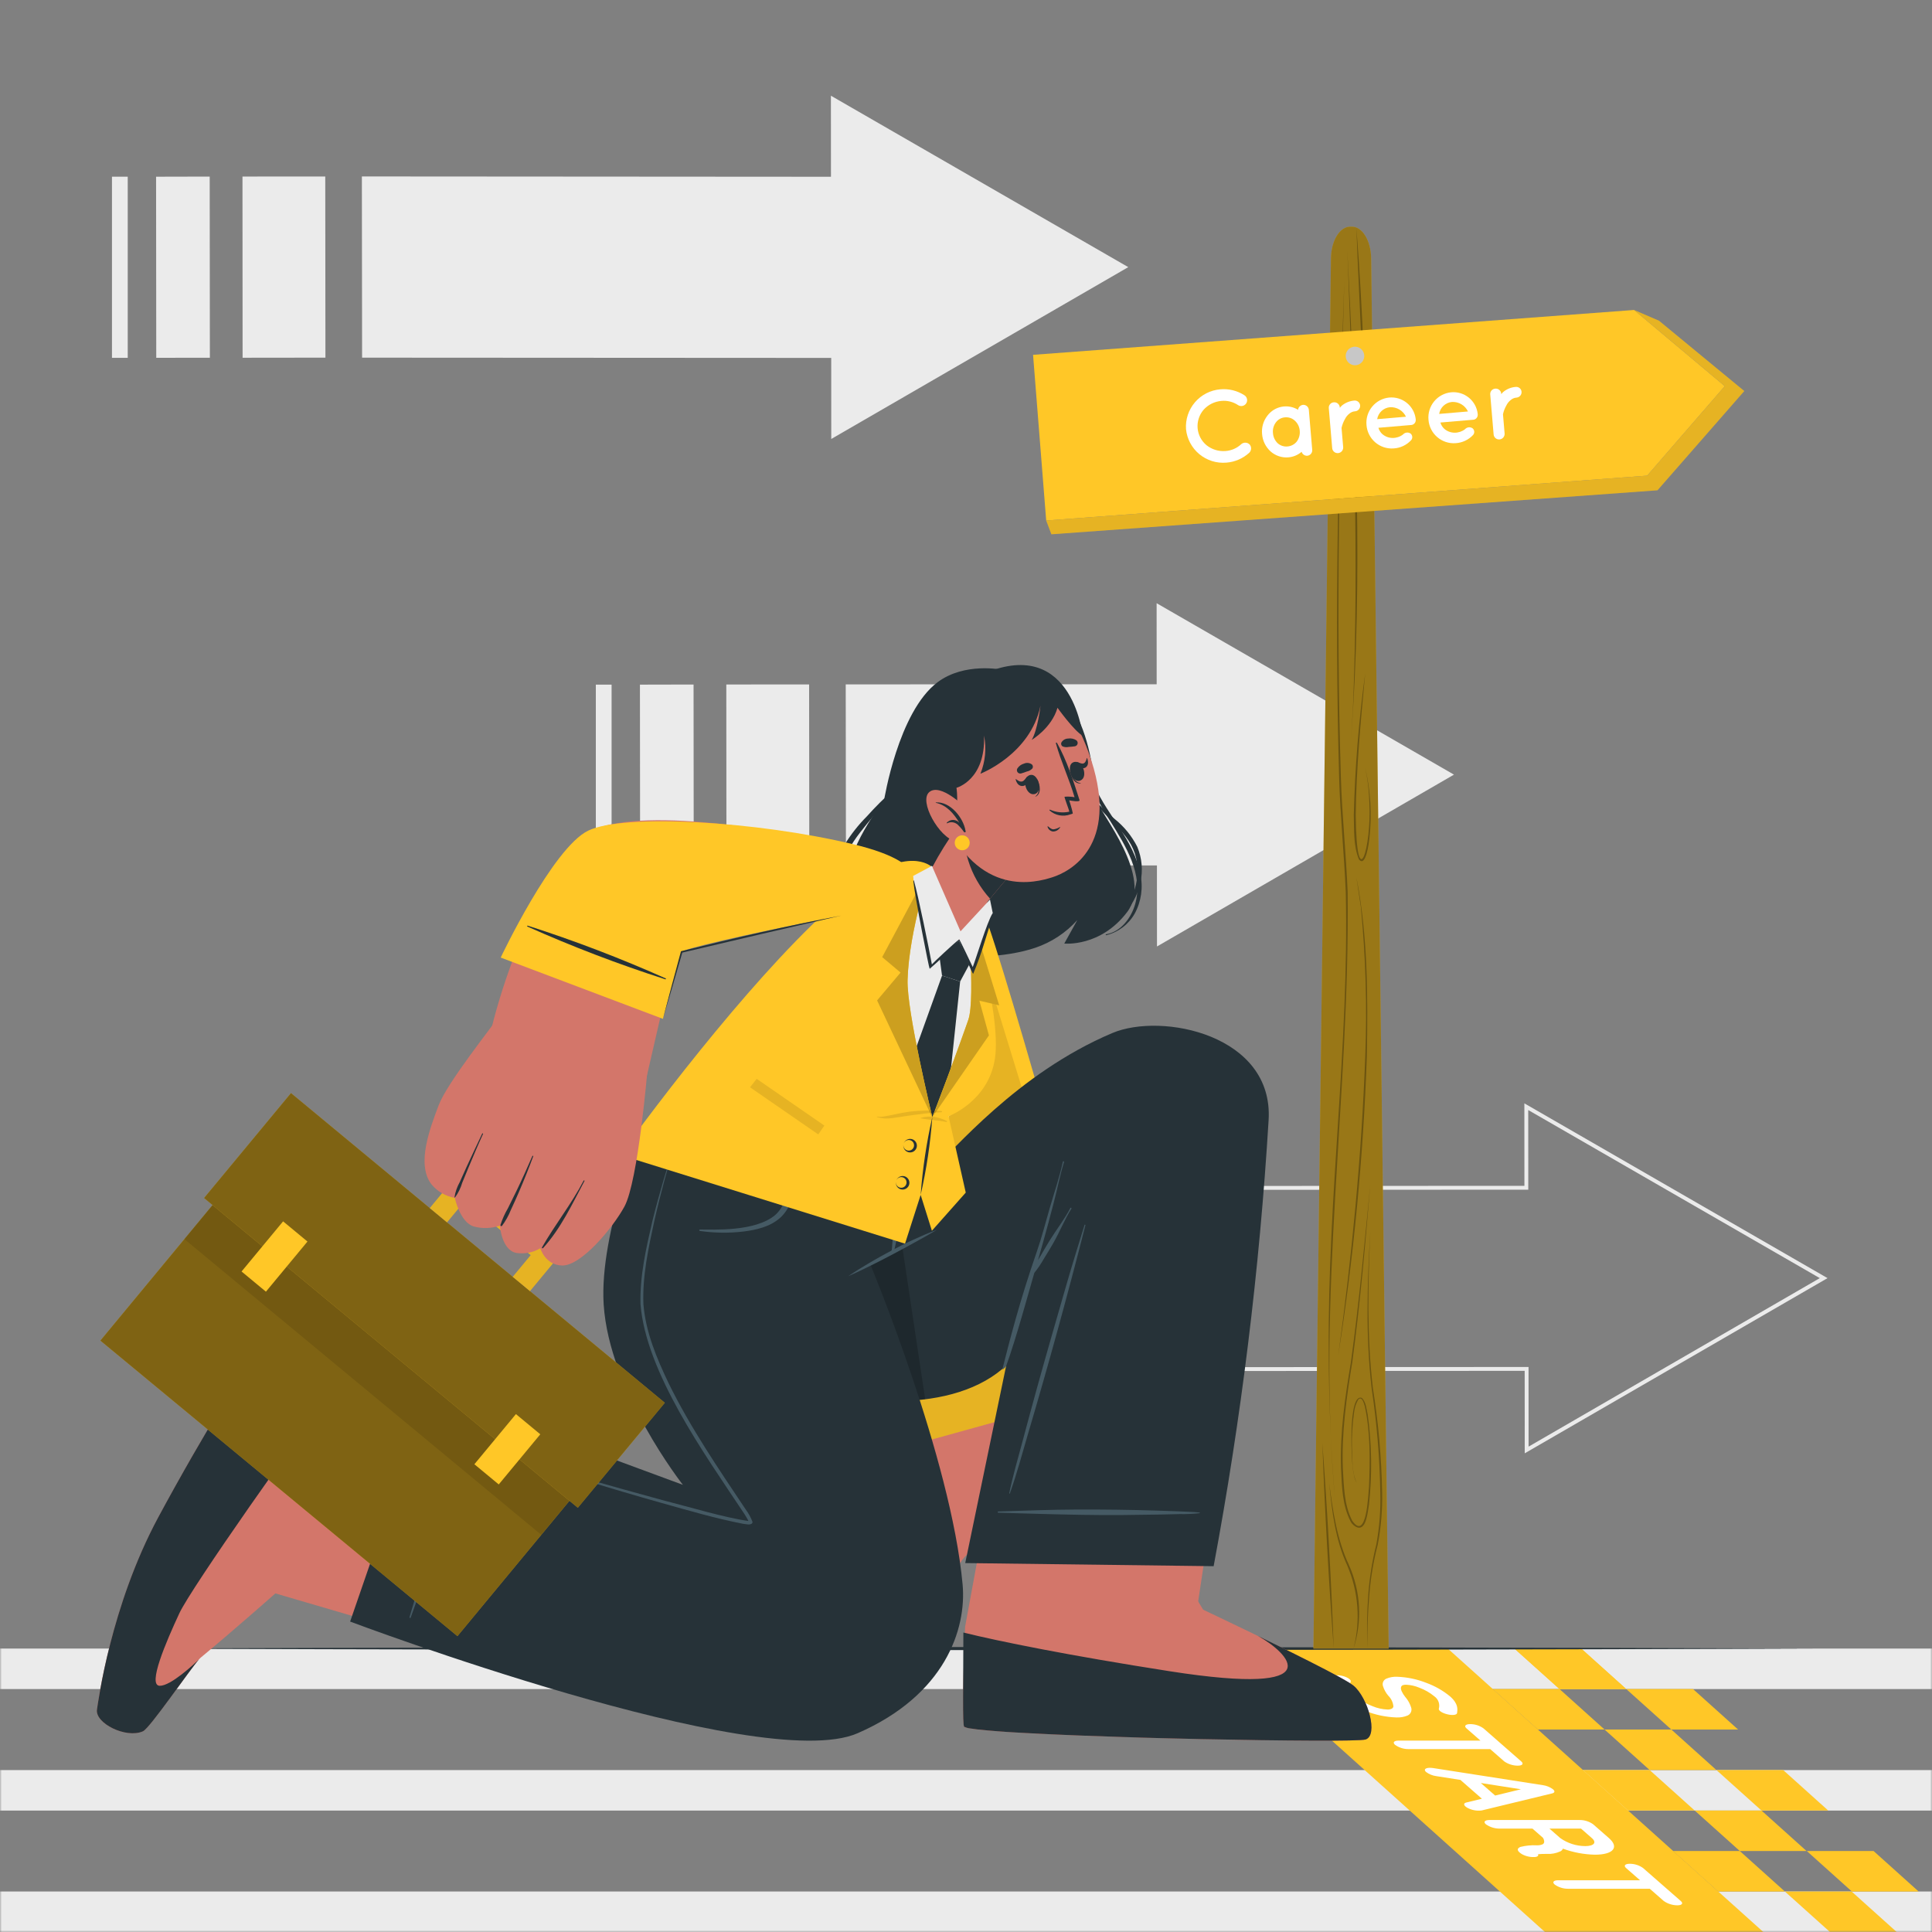 <svg width="500" height="500" viewBox="0 0 500 500" fill="none" xmlns="http://www.w3.org/2000/svg">
<rect x="0" y="0" width="500" height="500" fill="#808080" stroke="none"/>
<g clip-path="url(#clip0_11_2)">
<mask id="mask0_11_2" style="mask-type:luminance" maskUnits="userSpaceOnUse" x="0" y="0" width="500" height="500">
<path d="M500 0H0V500H500V0Z" fill="white"/>
</mask>
<g mask="url(#mask0_11_2)">
<path d="M84.177 45.676L84.221 92.557L62.783 92.583L62.752 45.689L84.177 45.676Z" fill="#EBEBEB"/>
<path d="M33.058 45.727H28.977V92.608H33.058V45.727Z" fill="#EBEBEB"/>
<path d="M215.13 113.607L215.118 92.628L93.709 92.559L93.652 45.665L215.052 45.747L215.039 24.768L291.995 69.134L215.13 113.607Z" fill="#EBEBEB"/>
<path d="M54.27 45.7L54.314 92.581L40.438 92.6L40.394 45.732L54.27 45.7Z" fill="#EBEBEB"/>
<path d="M283.172 354.843L283.141 306.943L305.566 306.931L305.61 354.811L283.172 354.843ZM284.141 307.943L284.172 353.837L304.61 353.813L304.566 307.931L284.141 307.943Z" fill="#EBEBEB"/>
<path d="M249.389 354.871L249.344 306.989L254.426 306.982L254.47 354.864L249.389 354.871ZM250.345 307.987L250.388 353.869H253.47L253.426 307.987H250.345Z" fill="#EBEBEB"/>
<path d="M394.6 376.117L394.586 354.772L314.103 354.817L314.044 306.923L394.518 306.89L394.504 285.546L395.255 285.978L472.961 330.778L394.6 376.117ZM395.586 353.772L395.598 374.385L470.961 330.777L395.506 287.277L395.518 307.891L315.046 307.924L315.101 353.818L395.586 353.772Z" fill="#EBEBEB"/>
<path d="M260.828 354.856L260.784 306.988L275.66 306.957L275.704 354.838L260.828 354.856ZM261.784 307.986L261.828 353.854L274.704 353.84L274.66 307.959L261.784 307.986Z" fill="#EBEBEB"/>
<path d="M209.4 177.131L209.444 224.012L188 224.038L187.969 177.144L209.4 177.131Z" fill="#EBEBEB"/>
<path d="M158.28 177.182H154.199V224.063H158.28V177.182Z" fill="#EBEBEB"/>
<path d="M299.428 244.947L299.415 223.968L218.93 224.014L218.873 177.12L299.345 177.087L299.332 156.108L376.288 200.474L299.428 244.947Z" fill="#EBEBEB"/>
<path d="M179.492 177.154L179.536 224.035L165.66 224.052L165.616 177.184L179.492 177.154Z" fill="#EBEBEB"/>
<path d="M500 426.647H0V437.127H500V426.647Z" fill="#EBEBEB"/>
<path d="M500 489.52H0V500H500V489.52Z" fill="#EBEBEB"/>
<path d="M500 458.095H0V468.575H500V458.095Z" fill="#EBEBEB"/>
<path d="M456.348 500H399.831L318.165 426.647H374.682L456.348 500Z" fill="#FFC727"/>
<path d="M347.61 433.771C348.895 434.132 349.77 434.793 349.559 435.233C349.139 436.115 349.214 437.633 350.879 439.061C352.174 440.129 353.637 440.974 355.209 441.561C356.427 442.075 357.727 442.367 359.048 442.423C359.412 442.445 359.776 442.383 360.112 442.242C360.24 442.193 360.353 442.112 360.44 442.007C360.528 441.902 360.587 441.776 360.612 441.642C360.517 440.607 360.068 439.637 359.34 438.896L359.294 438.855C358.648 438.102 358.168 437.222 357.885 436.271C357.787 435.896 357.831 435.498 358.009 435.154C358.188 434.81 358.487 434.544 358.85 434.408C359.714 434.058 360.645 433.901 361.576 433.947C364.19 434.037 366.768 434.579 369.198 435.547C371.399 436.355 373.448 437.527 375.26 439.014C377.46 440.937 377.22 442.359 377.079 443.382C376.971 443.842 375.862 443.982 374.584 443.662C373.29 443.362 372.278 442.721 372.364 442.239C372.53 441.649 372.508 441.022 372.303 440.444C372.097 439.866 371.717 439.367 371.216 439.014C370.046 438.052 368.722 437.293 367.301 436.769C366.232 436.318 365.092 436.06 363.933 436.008C363.61 435.983 363.286 436.031 362.984 436.147C362.878 436.2 362.786 436.276 362.714 436.37C362.643 436.464 362.594 436.573 362.571 436.689C362.453 437.21 362.848 438.112 363.688 439.189L363.733 439.229C364.42 440.037 364.931 440.979 365.233 441.995C365.339 442.393 365.296 442.816 365.112 443.185C364.928 443.553 364.615 443.841 364.233 443.995C363.337 444.355 362.375 444.519 361.411 444.475C358.626 444.382 355.879 443.799 353.296 442.753C350.936 441.892 348.738 440.639 346.796 439.046C344.363 436.882 344.422 435.058 344.896 433.916C345.109 433.49 346.348 433.43 347.61 433.771Z" fill="white"/>
<path d="M389.3 455.851L385.659 452.664H364.481C363.248 452.665 362.046 452.28 361.042 451.564C360.354 450.964 360.733 450.464 361.963 450.464H383.139L379.521 447.298C378.812 446.678 379.294 446.198 380.483 446.198C381.717 446.197 382.92 446.582 383.924 447.298L393.701 455.855C394.387 456.455 394.009 456.955 392.78 456.955C391.536 456.942 390.324 456.557 389.3 455.851Z" fill="white"/>
<path d="M383.519 465.508L377.955 460.639L371.677 459.656C370.744 459.529 369.857 459.171 369.098 458.614C368.968 458.51 368.861 458.38 368.783 458.233C368.555 457.653 369.505 457.372 370.883 457.572L399.3 462C400.243 462.126 401.139 462.491 401.9 463.062C402.466 463.523 402.392 463.943 401.725 464.124L383.425 468.552C382.182 468.7 380.924 468.47 379.814 467.891C379.616 467.786 379.43 467.658 379.261 467.511C378.761 467.069 378.791 466.648 379.481 466.488L383.519 465.508ZM386.943 464.686L393.615 463.063L383.233 461.44L386.943 464.686Z" fill="white"/>
<path d="M397.484 480.573C396.248 480.709 395 480.465 393.906 479.873C393.687 479.744 393.478 479.597 393.284 479.433L393.261 479.412C393.032 479.212 392.767 478.912 392.803 478.631C392.823 478.37 393.087 478.15 393.459 477.989C394.856 477.633 396.298 477.492 397.737 477.568C398.226 477.59 398.713 477.508 399.168 477.328C399.292 477.279 399.401 477.197 399.482 477.092C399.564 476.986 399.616 476.86 399.632 476.728C399.65 476.327 399.533 475.932 399.301 475.605L396.601 473.24H388.001C386.76 473.227 385.551 472.836 384.538 472.119C383.827 471.498 384.269 471.019 385.459 471.019H408.859C410.093 471.018 411.296 471.403 412.301 472.119L412.324 472.139L416.399 475.706C419.124 478.09 417.492 479.993 412.772 479.993C409.942 479.934 407.141 479.406 404.483 478.431C404.355 478.739 404.117 478.988 403.816 479.131C402.713 479.639 401.501 479.866 400.289 479.792C399.539 479.769 398.788 479.796 398.042 479.872C398.2 480.193 398.02 480.453 397.484 480.573ZM410.22 477.773C412.52 477.773 413.292 476.851 411.986 475.709L409.17 473.243H401L403.816 475.709C405.691 477.033 407.925 477.751 410.22 477.769V477.773Z" fill="white"/>
<path d="M430.6 491.993L426.96 488.808H405.782C404.549 488.809 403.346 488.424 402.343 487.708C401.655 487.108 402.034 486.608 403.263 486.608H424.44L420.823 483.443C420.113 482.821 420.594 482.343 421.784 482.343C423.018 482.342 424.221 482.726 425.225 483.443L435 491.993C435.687 492.593 435.307 493.093 434.079 493.093C432.836 493.081 431.624 492.698 430.6 491.993Z" fill="white"/>
<path d="M420.87 437.127H403.6L391.93 426.65H409.21L420.87 437.127Z" fill="#FFC727"/>
<path d="M420.87 437.127H403.6L391.93 426.65H409.21L420.87 437.127Z" fill="#FFC727"/>
<path d="M444.2 458.082H426.93L415.256 447.6H432.536L444.2 458.082Z" fill="#FFC727"/>
<path d="M467.526 479.037H450.256L438.586 468.56H455.866L467.526 479.037Z" fill="#FFC727"/>
<path d="M490.854 499.991H473.584L461.914 489.514H479.194L490.854 499.991Z" fill="#FFC727"/>
<path d="M449.81 447.6H432.54L420.87 437.123H438.15L449.81 447.6Z" fill="#FFC727"/>
<path d="M473.135 468.559H455.865L444.2 458.082H461.48L473.135 468.559Z" fill="#FFC727"/>
<path d="M415.256 447.6H397.986L386.316 437.123H403.6L415.256 447.6Z" fill="#FFC727"/>
<path d="M438.586 468.559H421.316L409.646 458.082H426.926L438.586 468.559Z" fill="#FFC727"/>
<path d="M496.532 489.514H479.262L467.592 479.037H484.872L496.532 489.514Z" fill="#FFC727"/>
<path d="M461.914 489.514H444.644L432.974 479.037H450.254L461.914 489.514Z" fill="#FFC727"/>
<path d="M30.823 426.647C171.242 426.13 328.759 426.126 469.177 426.647C328.758 427.169 171.241 427.165 30.823 426.647Z" fill="#263238"/>
<path d="M359.39 426.647H339.914L344.449 66.847C344.505 62.298 346.717 58.66 349.429 58.66H349.874C352.587 58.66 354.799 62.298 354.855 66.847L359.39 426.647Z" fill="#FFC727"/>
<path opacity="0.4" d="M359.39 426.647H339.914L344.449 66.847C344.505 62.298 346.717 58.66 349.429 58.66H349.874C352.587 58.66 354.799 62.298 354.855 66.847L359.39 426.647Z" fill="black"/>
<g style="mix-blend-mode:multiply" opacity="0.3">
<path d="M347.913 72.5C346.753 115.365 345.676 158.324 347.022 201.2C347.295 210.815 348.398 221.3 348.77 230.854C349.392 283.643 340.549 336.343 345.609 389.137C344.431 375.986 343.886 362.779 343.882 349.573C343.546 309.949 349.182 270.482 348.282 230.873C347.882 221.342 346.824 210.813 346.567 201.218C345.335 158.33 346.406 115.364 347.912 72.502L347.913 72.5Z" fill="black"/>
<path d="M348.691 64.888C350.826 106.869 352.791 149.282 349.652 191.244L350.135 183.357C351.757 143.981 350.203 104.257 348.691 64.888Z" fill="black"/>
<path d="M346.338 350.745C349.857 325.106 352.372 299.315 353.321 273.451C353.832 260.52 353.45 247.569 352.179 234.691L351.03 227.012C354.03 242.289 354.002 257.958 353.741 273.463C352.823 299.349 350.352 325.156 346.341 350.745H346.338Z" fill="black"/>
<path d="M353.312 174.259C352.173 186.443 351.004 198.659 350.861 210.897C351.097 232.211 354.971 219.368 354.398 207.776C354.317 204.716 353.954 201.669 353.312 198.676C354.718 204.666 355.086 210.853 354.399 216.967C354.289 217.994 353.463 224.767 351.66 222.353C350.206 218.732 350.48 214.705 350.36 210.895C350.664 198.638 351.649 186.407 353.311 174.259H353.312Z" fill="black"/>
<path d="M354.646 306.326C353.365 321.726 352.035 337.126 349.982 352.444C348.482 361.58 347.175 370.778 347.533 380.059C347.8 384.576 347.833 389.433 349.933 393.518C353.712 399.051 354.087 386.798 354.302 384.708C354.577 377.808 354.676 370.762 353.221 363.987C352.99 363.219 352.466 361.111 351.485 362.252C350.923 363.243 350.57 364.339 350.448 365.472C349.997 368.524 349.805 371.609 349.875 374.694C350.062 377.705 349.792 381.025 351.142 383.788C350.738 383.126 350.478 382.387 350.378 381.619C349.695 379.442 348.736 360.339 352.454 361.778C353.566 362.946 353.642 364.694 353.975 366.195C355.026 373.875 355.133 381.655 354.296 389.361C353.987 390.903 353.705 395.888 351.396 395.329C350.596 395.067 349.931 394.504 349.541 393.758C347.357 389.569 347.289 384.677 347.056 380.073C346.741 370.763 348.102 361.535 349.638 352.395C351.726 337.089 353.152 321.7 354.649 306.326H354.646Z" fill="black"/>
<path d="M345.167 426.647C343.888 409.488 342.839 390.587 342.22 373.391C343.503 390.554 344.546 409.449 345.167 426.647Z" fill="black"/>
<path d="M350.293 426.647C352.139 419.527 351.58 411.996 348.701 405.227C345.595 398.527 344.686 391.063 343.991 383.788C344.932 391.001 346.004 398.406 349.112 405.037C352.159 411.848 352.579 419.545 350.293 426.647Z" fill="black"/>
<path d="M354.646 318.572C354.006 332.098 353.721 345.726 355.295 359.193C356.728 368.135 357.53 377.167 357.695 386.222C357.794 390.762 357.414 395.3 356.559 399.76C355.425 404.133 354.687 408.599 354.353 413.104C353.967 417.607 353.814 422.128 353.894 426.647C353.699 422.125 353.762 417.596 354.085 413.082C354.386 408.561 355.092 404.077 356.195 399.682C357.009 395.246 357.352 390.737 357.219 386.229C357.064 377.193 356.312 368.176 354.969 359.239C353.413 345.745 353.827 332.103 354.648 318.576L354.646 318.572Z" fill="black"/>
<path d="M351.03 58.9C351.884 69.791 352.473 80.7 352.948 91.614C353.3 102.526 353.815 113.47 353.111 124.377C353.525 105.421 351.702 78.11 351.03 58.9Z" fill="black"/>
</g>
<path d="M446.374 99.936L426.288 123.1L270.755 134.71L267.355 91.829L422.891 80.221L446.374 99.936Z" fill="#FFC727"/>
<path d="M422.891 80.221L429.344 83L451.422 101.2L428.954 126.891L272.1 138.276L270.753 134.71L426.288 123.1L446.374 99.934L422.891 80.221Z" fill="#FFC727"/>
<path opacity="0.1" d="M422.891 80.221L429.344 83L451.422 101.2L428.954 126.891L272.1 138.276L270.753 134.71L426.288 123.1L446.374 99.934L422.891 80.221Z" fill="black"/>
<path d="M353.057 91.871C353.107 92.343 353.017 92.82 352.796 93.24C352.576 93.661 352.235 94.007 351.818 94.234C351.401 94.461 350.926 94.559 350.453 94.516C349.98 94.473 349.53 94.291 349.161 93.992C348.792 93.693 348.519 93.291 348.379 92.838C348.238 92.384 348.235 91.899 348.37 91.444C348.505 90.989 348.772 90.583 349.137 90.28C349.502 89.976 349.95 89.788 350.422 89.739C351.054 89.673 351.686 89.861 352.18 90.26C352.674 90.66 352.989 91.239 353.057 91.871Z" fill="#C7C7C7"/>
<path d="M306.938 111.056C306.773 108.521 307.609 106.022 309.266 104.096C310.923 102.17 313.269 100.971 315.801 100.756C318.001 100.555 320.204 101.097 322.06 102.295C322.399 102.512 322.637 102.856 322.722 103.249C322.808 103.642 322.734 104.053 322.516 104.392C322.409 104.559 322.269 104.704 322.105 104.818C321.942 104.931 321.757 105.012 321.563 105.054C321.17 105.14 320.759 105.065 320.42 104.848C319.137 103.985 317.593 103.6 316.055 103.759C314.292 103.919 312.656 104.741 311.475 106.059C310.355 107.375 309.803 109.082 309.94 110.805C310.012 111.659 310.253 112.49 310.65 113.249C311.047 114.008 311.592 114.68 312.252 115.226C313.637 116.327 315.388 116.863 317.152 116.726C318.693 116.62 320.15 115.98 321.27 114.916C321.577 114.67 321.964 114.545 322.358 114.566C322.751 114.586 323.123 114.75 323.403 115.027C323.661 115.327 323.796 115.713 323.781 116.108C323.765 116.504 323.599 116.878 323.318 117.156C321.69 118.65 319.609 119.555 317.407 119.728C314.872 119.951 312.351 119.165 310.391 117.542C308.432 115.919 307.191 113.588 306.938 111.056Z" fill="white"/>
<path d="M339.165 111.268L339.602 116.431C339.631 116.801 339.513 117.168 339.274 117.451C339.035 117.735 338.694 117.913 338.324 117.947C338.001 117.967 337.681 117.877 337.415 117.692C337.149 117.508 336.953 117.239 336.858 116.93C335.901 117.752 334.709 118.252 333.452 118.36C332.614 118.434 331.769 118.336 330.971 118.07C330.172 117.804 329.437 117.378 328.81 116.816C327.537 115.654 326.756 114.05 326.626 112.331C326.455 110.615 326.957 108.899 328.026 107.545C328.925 106.359 330.232 105.55 331.694 105.274C333.155 104.997 334.668 105.274 335.937 106.05C335.972 105.724 336.118 105.421 336.349 105.189C336.581 104.957 336.884 104.812 337.21 104.776C337.583 104.748 337.953 104.869 338.237 105.113C338.521 105.356 338.697 105.703 338.727 106.076L339.165 111.268ZM336.372 111.505C336.309 110.5 335.858 109.558 335.114 108.879C334.777 108.562 334.375 108.32 333.937 108.17C333.499 108.02 333.034 107.964 332.573 108.008C332.11 108.038 331.659 108.168 331.252 108.39C330.845 108.612 330.491 108.921 330.215 109.294C329.605 110.092 329.328 111.096 329.444 112.094C329.508 113.094 329.947 114.034 330.675 114.723C331.018 115.027 331.421 115.257 331.858 115.398C332.294 115.539 332.755 115.589 333.212 115.543C333.668 115.506 334.113 115.377 334.519 115.165C334.924 114.953 335.284 114.661 335.575 114.308C336.186 113.506 336.471 112.503 336.372 111.5V111.505Z" fill="white"/>
<path d="M352 104.927C352.029 105.297 351.91 105.663 351.671 105.947C351.432 106.23 351.09 106.408 350.721 106.442C350.151 106.473 349.609 106.697 349.183 107.076C348.719 107.445 348.344 107.912 348.083 108.444C347.67 109.161 347.369 109.936 347.19 110.744L347.615 115.744C347.637 116.121 347.51 116.492 347.261 116.777C347.013 117.061 346.662 117.236 346.285 117.264C345.915 117.293 345.548 117.175 345.265 116.936C344.981 116.696 344.803 116.355 344.77 115.985L343.89 105.607C343.862 105.24 343.982 104.877 344.222 104.598C344.462 104.319 344.803 104.147 345.17 104.119C345.543 104.077 345.917 104.185 346.21 104.419C346.503 104.653 346.692 104.993 346.734 105.366L346.751 105.551C346.899 105.341 347.07 105.149 347.26 104.977C348.177 104.22 349.305 103.763 350.491 103.668C350.673 103.649 350.857 103.667 351.032 103.721C351.207 103.774 351.37 103.862 351.511 103.98C351.651 104.097 351.767 104.241 351.851 104.404C351.935 104.567 351.986 104.744 352 104.927Z" fill="white"/>
<path d="M353.649 110.014C353.486 108.291 354.013 106.574 355.113 105.238C356.213 103.902 357.797 103.055 359.519 102.884C361.165 102.731 362.805 103.228 364.088 104.27C365.372 105.311 366.196 106.814 366.385 108.456L366.396 108.589C366.407 108.668 366.405 108.749 366.39 108.828C366.364 109.149 366.217 109.447 365.98 109.664C365.742 109.881 365.432 110.001 365.11 109.998L356.733 110.708C356.913 111.351 357.275 111.928 357.776 112.37C358.511 112.993 359.442 113.337 360.406 113.342C361.375 113.353 362.32 113.04 363.09 112.451C363.332 112.177 363.665 112.001 364.027 111.956C364.39 111.91 364.756 111.999 365.058 112.204C365.181 112.306 365.282 112.432 365.356 112.574C365.43 112.715 365.475 112.87 365.489 113.03C365.502 113.189 365.484 113.349 365.435 113.502C365.386 113.654 365.307 113.795 365.203 113.916C364.018 115.198 362.379 115.966 360.636 116.055C358.91 116.172 357.208 115.603 355.9 114.472C354.592 113.34 353.783 111.738 353.649 110.014ZM356.412 108.48L363.866 107.848C363.499 107.074 362.91 106.426 362.173 105.988C361.437 105.549 360.587 105.34 359.731 105.386C358.912 105.459 358.142 105.803 357.54 106.363C356.939 106.924 356.542 107.669 356.412 108.48Z" fill="white"/>
<path d="M369.692 108.654C369.528 106.931 370.054 105.213 371.154 103.877C372.254 102.541 373.839 101.695 375.561 101.524C377.207 101.371 378.847 101.869 380.13 102.91C381.413 103.952 382.238 105.454 382.427 107.096L382.438 107.229C382.449 107.308 382.447 107.389 382.432 107.468C382.406 107.789 382.259 108.087 382.022 108.304C381.784 108.521 381.474 108.64 381.152 108.637L372.775 109.348C372.955 109.991 373.318 110.568 373.818 111.01C374.553 111.633 375.484 111.977 376.448 111.982C377.417 111.993 378.361 111.679 379.131 111.091C379.373 110.817 379.706 110.641 380.069 110.595C380.431 110.55 380.798 110.638 381.1 110.844C381.223 110.946 381.324 111.072 381.398 111.214C381.472 111.355 381.517 111.51 381.53 111.67C381.544 111.829 381.526 111.989 381.477 112.141C381.428 112.293 381.35 112.434 381.246 112.556C380.061 113.838 378.421 114.605 376.678 114.695C374.952 114.812 373.25 114.243 371.942 113.112C370.634 111.981 369.825 110.378 369.692 108.654ZM372.455 107.12L379.908 106.488C379.541 105.714 378.951 105.066 378.215 104.628C377.478 104.189 376.628 103.98 375.772 104.026C374.953 104.098 374.182 104.442 373.582 105.003C372.981 105.563 372.584 106.308 372.455 107.12Z" fill="white"/>
<path d="M393.776 101.385C393.805 101.755 393.688 102.121 393.449 102.404C393.21 102.688 392.869 102.866 392.5 102.9C391.93 102.931 391.388 103.155 390.962 103.534C390.498 103.902 390.122 104.369 389.862 104.901C389.448 105.619 389.147 106.396 388.969 107.206L389.393 112.206C389.415 112.583 389.288 112.954 389.039 113.239C388.791 113.523 388.44 113.698 388.063 113.726C387.693 113.755 387.327 113.636 387.044 113.397C386.76 113.158 386.583 112.816 386.549 112.447L385.669 102.069C385.641 101.702 385.761 101.339 386 101.06C386.24 100.781 386.581 100.609 386.948 100.581C387.321 100.539 387.695 100.647 387.988 100.881C388.282 101.115 388.47 101.455 388.513 101.828L388.529 102.012C388.677 101.803 388.848 101.611 389.038 101.439C389.955 100.681 391.083 100.224 392.269 100.13C392.451 100.111 392.634 100.129 392.809 100.183C392.984 100.236 393.146 100.324 393.286 100.441C393.427 100.558 393.542 100.701 393.626 100.863C393.711 101.026 393.761 101.203 393.776 101.385Z" fill="white"/>
<path d="M242.629 176.57C232.455 184.208 228.807 207.061 228.807 207.061C228.807 207.061 218.175 220.599 219.452 228.911C219.768 231.271 220.653 233.519 222.028 235.462C223.404 237.406 225.231 238.987 227.352 240.069L227.122 235.526C227.122 235.526 229.196 241.612 238.469 245.25C247.742 248.888 260.845 247.703 267.913 245.287C272.103 243.876 275.856 241.404 278.806 238.111L275.432 244.194C275.432 244.194 284.788 245.17 291.704 236.041C298.62 226.912 284.728 210.441 283.811 207.192C282.894 203.943 283.349 172.758 259.299 173.324C259.294 173.324 249.634 171.312 242.629 176.57Z" fill="#263238"/>
<path d="M224.026 239.015C221.839 236.841 219.717 234.38 218.726 231.636C217.633 228.745 217.545 225.57 218.475 222.623C219.634 219.096 221.987 216.175 224.275 213.323C226.641 210.375 229.231 207.592 231.542 204.604C231.669 204.44 231.421 204.254 231.274 204.378C228.838 206.535 226.53 208.832 224.361 211.257C222.179 213.442 220.259 215.874 218.64 218.504C217.138 220.928 216.364 223.733 216.407 226.584C216.554 228.917 217.265 231.179 218.479 233.176C219.907 235.576 221.918 237.266 223.873 239.196C224 239.315 224.147 239.136 224.026 239.015Z" fill="#263238"/>
<path d="M295.109 226.123C293.443 217.502 286.774 211.247 283.278 203.442C281.385 199.217 280.101 194.651 277.4 190.836C277.327 190.736 277.15 190.856 277.218 190.963C279.396 194.363 280.393 198.226 281.788 201.969C283.306 205.706 285.194 209.282 287.423 212.644C291.299 218.888 295.955 226.274 293.792 233.944C292.792 237.486 290.103 241.185 286.243 241.794C286.094 241.817 286.143 242.063 286.297 242.024C287.839 241.643 289.287 240.951 290.553 239.992C291.819 239.032 292.876 237.825 293.66 236.443C295.372 233.29 295.886 229.625 295.109 226.123Z" fill="#263238"/>
<path d="M295.142 228.388C295.828 225.306 295.546 222.088 294.334 219.173C292.927 216.377 290.932 213.919 288.486 211.967C285.821 209.597 282.981 207.308 281.547 203.946C281.487 203.806 281.281 203.917 281.338 204.056C283.586 209.583 288.887 212.756 292.097 217.592C295.767 223.121 294.768 230.292 290.984 235.492C288.595 238.651 285.495 241.201 281.935 242.936C281.874 242.967 281.923 243.059 281.985 243.03C288.051 240.156 293.727 235.24 295.142 228.388Z" fill="#263238"/>
<path d="M252.847 237.756C266.268 284.748 276.092 352.545 281.903 365.675C285.848 374.587 236.352 376.959 236.472 370.275C236.621 361.937 234.51 297.617 237.285 244.925C238.416 223.459 248.764 223.459 252.847 237.756Z" fill="#D3766A"/>
<path d="M245.835 383.214C239.577 376.983 236.621 361.933 236.621 361.933L278.548 353.966C280.627 359.505 283.003 364.928 285.666 370.212C288.612 375.759 296.352 395.183 296.339 395.188C295.862 395.246 274.659 404.973 269.23 403.373C263.7 401.741 246.535 384.663 245.835 383.214Z" fill="#D3766A"/>
<path d="M293.362 389.242C298.584 398.431 302.469 400.497 304.215 404.376C305.961 408.255 320.038 429.695 319.639 432.576C319.24 435.457 314.484 436.454 308.328 430.921C302.172 425.388 292.14 412.363 291.321 411.751C290.502 411.139 273.621 405.351 272.252 404.325C270.883 403.299 293.362 389.242 293.362 389.242Z" fill="#D3766A"/>
<path d="M291.616 387.9C291.616 387.9 299.209 403.271 300.323 407.4C301.437 411.529 311.686 439.6 310.834 442.387C309.982 445.174 304.845 443.922 299.627 437.408C294.409 430.894 287.219 412.551 286.505 411.808C285.791 411.065 272.566 398.276 271.372 397.033C270.178 395.79 291.616 387.9 291.616 387.9Z" fill="#D3766A"/>
<path d="M273.227 384.758C273.227 384.758 281.541 398.539 283.272 401.882C285.003 405.225 291.597 434.476 291.41 436.856C291.223 439.236 287.71 439.179 281.717 432.469C276.689 426.842 271.268 409.93 270.523 409.369C269.778 408.808 259.489 398.143 258.244 397.203C256.999 396.263 273.227 384.758 273.227 384.758Z" fill="#D3766A"/>
<path d="M236.621 361.933C234.113 382.552 238.357 391.026 237.896 394.133C236.845 401.222 228.65 415.068 230.541 418.325C232.432 421.582 243.388 416.381 247.441 406.57C252.315 394.763 264.441 403.293 264.441 403.293L236.621 361.933Z" fill="#D3766A"/>
<path d="M286.1 411.524C284.974 408.812 284.36 405.739 283.182 403.069C281.994 400.688 280.271 397.38 279.299 394.93C281.114 397.352 282.714 399.929 284.081 402.63C285.16 405.486 285.839 408.478 286.1 411.52V411.524Z" fill="#263238"/>
<path d="M307.782 429.93C304.852 422.802 302.602 415.385 299.896 408.195C297.17 402.852 293.339 398.138 290.784 392.695C291.669 394.165 292.628 395.589 293.659 396.961C295.423 399.473 297.916 402.896 299.49 405.484C300.449 406.956 301.206 408.55 301.741 410.224C303.896 416.75 305.979 423.296 307.782 429.93Z" fill="#263238"/>
<path d="M290.235 358.948L236.158 373.919C236.158 373.919 230.569 281.519 233.148 244.828C235.042 217.891 249.368 220.679 255.766 239.373C264.516 264.933 290.235 358.948 290.235 358.948Z" fill="#FFC727"/>
<path d="M239.148 358.32C246.408 356.84 275.896 349.702 282.164 347.729C282.598 347.592 282.617 347.284 282.147 347.368C260.284 351.276 246.147 356.216 239.1 358.031C238.923 358.077 238.963 358.357 239.148 358.32Z" fill="#263238"/>
<path opacity="0.1" d="M288.432 359.451L236.163 373.914C236.163 373.914 230.563 281.522 233.155 244.826C234.41 226.826 241.247 222.094 247.537 226.534L288.432 359.451Z" fill="black"/>
<path d="M353.4 450.182C350 451.255 253.178 449.323 249.541 446.906C249.023 446.574 249.249 432.422 249.773 420.986L260.128 364.686H317.56L309.87 415.876C309.87 415.876 346.599 433.191 350.32 436.27C354.007 439.337 356.8 449.125 353.4 450.182Z" fill="#D3766A"/>
<path d="M353.4 450.182C351.9 450.653 332.376 450.543 310.635 450.073L306.319 449.967C302.609 449.894 298.864 449.789 295.152 449.681C293.707 449.63 292.262 449.581 290.835 449.542H290.768C289.34 449.489 287.911 449.436 286.517 449.399C284.351 449.338 282.233 449.257 280.166 449.174C278.822 449.117 277.493 449.058 276.2 449.015H276.15C274.85 448.954 273.577 448.893 272.35 448.846H272.3C270.435 448.768 268.652 448.685 266.953 448.581C265.81 448.528 264.683 448.475 263.606 448.403C261.506 448.288 259.584 448.162 257.883 448.024C257.025 447.973 256.216 447.902 255.474 447.824C253.62 447.661 252.135 447.494 251.119 447.318C250.571 447.261 250.036 447.116 249.535 446.888C249.048 446.581 249.32 435.424 249.32 422.5C258.641 424.8 276.636 428.44 302.742 432.518C345.666 439.225 332.991 427.506 325.736 423.492C325.667 423.446 325.598 423.417 325.528 423.37C325.976 423.579 326.442 423.804 326.891 424.03C326.968 424.059 327.043 424.094 327.115 424.135L329.599 425.351C330.499 425.787 331.41 426.238 332.308 426.689C333.808 427.425 335.308 428.161 336.743 428.901C338.192 429.607 339.574 430.316 340.887 430.995C341.665 431.404 342.425 431.795 343.15 432.158C343.512 432.338 343.859 432.536 344.205 432.718C344.671 432.96 345.138 433.201 345.571 433.445C346.539 433.96 347.388 434.431 348.117 434.859C348.289 434.946 348.456 435.043 348.617 435.149C349.204 435.482 349.768 435.853 350.307 436.26C354.006 439.332 356.794 449.116 353.4 450.182Z" fill="#263238"/>
<path d="M190.008 291.344C190.008 291.344 181.867 345.467 203.748 356.694C216.669 363.325 244.886 366.619 259.439 354.257C269.739 345.513 263.845 336.804 263.845 336.804L249.8 404.522L314.089 405.33C321.221 367.168 325.973 328.599 328.318 289.847C329.629 267.866 300.737 261.906 287.861 267.353C263.132 277.814 246.585 298.053 241.28 302.708L238.242 291.344H190.008Z" fill="#263238"/>
<path d="M259.439 354.257C261.188 347.367 263.845 336.804 268.31 323.976C269.61 320.228 270.587 316.376 271.695 312.561C272.844 308.609 274.203 304.674 275.073 300.649C275.116 300.449 275.434 300.535 275.373 300.726C274.303 304.213 273.608 307.814 272.686 311.341C271.786 314.795 270.866 318.241 269.901 321.683C269.485 323.167 269.048 324.647 268.624 326.129C268.811 325.821 268.998 325.515 269.173 325.214C269.983 323.823 270.796 322.438 271.639 321.066C273.377 318.242 275.482 315.587 277.004 312.64C277.096 312.461 277.381 312.622 277.275 312.792C275.524 315.61 274.275 318.739 272.638 321.626C271.838 323.026 271.008 324.398 270.154 325.764C269.431 327.049 268.603 328.272 267.679 329.421C266.413 333.776 262.942 346.521 260.413 353.475C260.272 353.868 259.335 354.668 259.439 354.257Z" fill="#455A64"/>
<path d="M261.19 386.453C262.138 381.874 263.464 377.37 264.673 372.853C265.882 368.336 267.098 363.813 268.346 359.302C270.846 350.277 273.446 341.283 276.046 332.287C277.52 327.18 279.113 322.099 280.678 317.019C280.688 316.991 280.708 316.968 280.734 316.954C280.76 316.94 280.79 316.936 280.819 316.943C280.848 316.95 280.873 316.968 280.889 316.992C280.906 317.017 280.912 317.047 280.908 317.076C276.287 335.219 271.32 353.27 266.008 371.228C264.508 376.328 263.142 381.488 261.351 386.491C261.345 386.511 261.331 386.527 261.313 386.538C261.295 386.548 261.273 386.551 261.253 386.546C261.233 386.541 261.215 386.529 261.203 386.512C261.192 386.495 261.187 386.474 261.19 386.453Z" fill="#455A64"/>
<path d="M258.366 391.163C265.154 390.956 271.966 390.69 278.757 390.663C285.569 390.638 292.377 390.728 299.182 390.932C301.104 390.99 303.024 391.065 304.945 391.132C305.861 391.165 306.776 391.198 307.69 391.253C308.617 391.268 309.542 391.335 310.462 391.453C310.562 391.471 310.537 391.599 310.447 391.613C308.723 391.804 306.988 391.881 305.254 391.844C303.612 391.878 301.97 391.929 300.328 391.96C296.951 392.021 293.574 392.065 290.197 392.094C283.427 392.143 276.672 391.994 269.908 391.818C266.065 391.715 262.223 391.605 258.382 391.487C258.361 391.488 258.339 391.485 258.319 391.478C258.299 391.47 258.281 391.459 258.265 391.445C258.249 391.431 258.236 391.414 258.227 391.394C258.218 391.375 258.213 391.354 258.212 391.333C258.211 391.312 258.214 391.29 258.221 391.27C258.228 391.25 258.239 391.232 258.254 391.216C258.268 391.2 258.285 391.187 258.305 391.178C258.324 391.169 258.345 391.164 258.366 391.163Z" fill="#455A64"/>
<path opacity="0.2" d="M239.441 362.135C226.316 363.769 211.948 360.905 203.747 356.694C181.868 345.467 190.012 291.346 190.012 291.346H228.812L239.441 362.135Z" fill="black"/>
<path d="M25.1 442.393C25.4 440.563 28.619 415.645 40.952 392.708C52.552 371.126 66.96 347.749 68.814 346.693C69.292 346.409 75.921 350.164 88.091 357.416L144.88 379.21L126.353 428.5L71.268 412.371C71.268 412.371 61.434 421.099 51.868 429.06C50.161 430.481 38.868 447.244 36.983 448.07C32.552 450 24.509 445.938 25.1 442.393Z" fill="#D3766A"/>
<path d="M25.1 442.4C25.4 440.572 28.615 415.655 40.937 392.711C52.554 371.12 66.953 347.735 68.823 346.7C69.264 346.428 77.254 350.986 88.091 357.416C78.012 370.348 49.381 411.071 46.416 417.516C42.968 424.926 38.099 436.234 41.341 436.279C44.164 436.333 50.12 430.779 51.551 429.379C49.104 432.094 38.775 447.307 36.978 448.069C32.564 450 24.513 445.937 25.1 442.4Z" fill="#263238"/>
<path d="M238.241 291.344C238.241 291.344 237.748 311.344 235.469 320.989C235.058 322.731 225.369 327.522 225.369 327.522C225.369 327.522 246.133 377.433 249.12 410.04C250.179 421.591 244.586 438.7 221.941 448.562C196.641 459.581 90.613 419.662 90.613 419.662L111.164 360.073L176.729 384.273C176.729 384.273 157.667 360.073 156.229 337.584C155.029 318.827 166.629 291.344 166.629 291.344H238.241Z" fill="#263238"/>
<path d="M105.982 418.506C107.917 411.997 109.803 405.447 111.913 398.99C114.029 392.516 116.253 386.08 118.584 379.683C119.242 377.877 119.918 376.078 120.584 374.276C120.903 373.416 121.222 372.559 121.561 371.707C121.865 370.831 122.218 369.973 122.617 369.137C122.666 369.046 122.779 369.112 122.764 369.202C122.404 370.898 121.932 372.568 121.352 374.202C120.869 375.771 120.402 377.346 119.915 378.914C118.915 382.14 117.897 385.36 116.86 388.574C114.78 395.018 112.522 401.385 110.226 407.751C108.921 411.367 107.609 414.98 106.291 418.59C106.288 418.613 106.281 418.636 106.269 418.656C106.257 418.676 106.24 418.693 106.221 418.706C106.202 418.719 106.18 418.728 106.157 418.732C106.134 418.735 106.11 418.734 106.088 418.728C106.065 418.722 106.044 418.711 106.026 418.696C106.008 418.681 105.994 418.662 105.984 418.641C105.974 418.62 105.968 418.597 105.968 418.574C105.968 418.55 105.973 418.527 105.982 418.506Z" fill="#455A64"/>
<path d="M231.233 292.265C231.241 292.237 231.259 292.212 231.284 292.196C231.308 292.18 231.338 292.173 231.367 292.176C231.396 292.18 231.423 292.194 231.443 292.216C231.463 292.237 231.475 292.266 231.476 292.295C231.342 294.536 229.897 307.214 229.444 312.006C229.282 313.715 228.661 316.699 231.116 317.13C233.059 317.471 234.399 315.523 234.905 313.915C235.522 311.954 237.016 297.206 237.622 292.315C237.639 292.175 237.864 292.208 237.865 292.344C237.902 297.357 236.907 313.104 236.011 315.178C235.741 316.009 235.258 316.755 234.612 317.343C233.965 317.931 233.176 318.339 232.323 318.529C232.133 320.461 231.767 322.371 231.231 324.237C231.186 324.393 230.687 324.348 230.673 324.214H230.661C230.946 323.095 231.12 318.589 231.14 318.568C230.531 318.515 229.946 318.305 229.443 317.958C228.939 317.612 228.534 317.141 228.267 316.591C226.963 314.021 230.2 297.844 231.233 292.265Z" fill="#455A64"/>
<path d="M219.513 330.286C221.296 329.057 223.142 327.936 225 326.837C226.858 325.738 228.748 324.696 230.651 323.678C232.565 322.678 234.484 321.693 236.451 320.8C238.418 319.907 240.392 319.023 242.436 318.3C241.509 318.863 240.558 319.37 239.63 319.922L236.805 321.493C234.926 322.548 233.024 323.558 231.124 324.573C229.213 325.566 227.309 326.573 225.37 327.518L222.463 328.939C221.478 329.387 220.51 329.863 219.513 330.286Z" fill="#455A64"/>
<path d="M181.141 318.2C184.615 318.186 195.441 318.821 200.601 314.46C204.776 310.934 206.613 298.892 207.333 295.587C207.368 295.423 207.606 295.479 207.611 295.632C207.693 299.365 207.221 303.089 206.211 306.683C205.373 309.733 204.243 313.138 201.779 315.276C199.185 317.525 195.665 318.315 192.347 318.725C188.618 319.159 184.848 319.107 181.133 318.57C181.084 318.569 181.037 318.548 181.003 318.513C180.969 318.478 180.951 318.43 180.952 318.381C180.953 318.332 180.974 318.285 181.009 318.251C181.044 318.217 181.092 318.199 181.141 318.2Z" fill="#455A64"/>
<path d="M175.055 294.882C172.875 301.834 170.948 308.867 169.342 315.966C167.811 323.015 166.231 330.252 166.518 337.482C167.073 344.701 169.968 351.546 173.066 358.029C178.653 369.429 185.904 380.048 192.953 390.6C193.708 391.599 194.315 392.703 194.753 393.876C194.757 394.018 194.708 394.156 194.616 394.264C194.027 394.775 193.016 394.406 192.348 394.364C185.142 392.975 178.173 390.905 171.127 388.941C158.905 385.516 141.541 380.156 129.237 376.408C141.72 379.852 159.029 384.867 171.337 388.199C177.968 389.879 187.684 392.827 193.924 393.667C193.874 393.735 193.844 393.816 193.837 393.9C193.356 392.931 192.802 392 192.18 391.115C182.431 376.425 167.192 355.247 165.759 337.528C165.565 330.163 167.226 322.97 168.875 315.857C170.643 308.779 172.727 301.788 175.062 294.885L175.055 294.882Z" fill="#455A64"/>
<path d="M70.386 293.275L25.964 346.949L118.383 423.438L162.805 369.764L70.386 293.275Z" fill="#FFC727"/>
<path opacity="0.5" d="M70.386 293.275L25.964 346.949L118.383 423.438L162.805 369.764L70.386 293.275Z" fill="black"/>
<path opacity="0.1" d="M70.406 293.252L47.695 320.662L140.069 397.2L162.78 369.79L70.406 293.252Z" fill="black"/>
<path d="M172.053 363.038L75.307 282.88L52.797 310.048L149.543 390.206L172.053 363.038Z" fill="#FFC727"/>
<path opacity="0.5" d="M172.053 363.038L75.307 282.88L52.797 310.048L149.543 390.206L172.053 363.038Z" fill="black"/>
<path d="M145.337 324.272L137.164 334.136L132.704 330.436L137.353 324.825L120.344 310.732L115.695 316.343L111.235 312.643L119.407 302.779L145.337 324.272Z" fill="#FFC727"/>
<path opacity="0.1" d="M145.337 324.272L137.164 334.136L132.704 330.436L137.353 324.825L120.344 310.732L115.695 316.343L111.235 312.643L119.407 302.779L145.337 324.272Z" fill="black"/>
<path d="M79.572 321.309L73.266 316.084L62.515 329.059L68.821 334.284L79.572 321.309Z" fill="#FFC727"/>
<path d="M139.827 371.193L133.521 365.969L122.77 378.945L129.076 384.17L139.827 371.193Z" fill="#FFC727"/>
<path d="M245.085 306.586L163.078 298.23C163.078 298.23 205.741 235.188 229.269 225.43C239.975 220.988 246.493 225.36 250.224 233.03C251.154 234.944 259.014 266.779 256.877 275.666C254.988 283.52 245.477 288.88 245.477 288.88L245.085 306.586Z" fill="#EBEBEB"/>
<path d="M243.159 247.74L248.181 243.459L250.824 249.659L248.478 254.016L243.796 252.483L243.159 247.74Z" fill="#263238"/>
<path d="M243.8 252.485L229.4 292.534L237.048 312.492L244.358 293.12L248.484 254.02L243.8 252.485Z" fill="#263238"/>
<path d="M250.166 232.68C250.166 232.68 252.566 257.869 250.605 263.911C248.494 270.398 241.279 289.111 241.279 289.111C241.279 289.111 234.627 261.885 234.879 253.552C235.279 240.608 240.867 224.143 240.867 224.143C240.867 224.143 234.867 218.892 221.718 229.109C202 244.428 175.473 278.249 160.473 298.89L234.219 321.86L238.267 309.246L241.175 318.516L249.936 308.641L245.482 288.872C245.482 288.872 255.835 285.065 257.495 273.9C259.3 261.758 250.166 232.68 250.166 232.68Z" fill="#FFC727"/>
<path d="M241.279 289.113L255.937 267.954L253.466 258.977L258.592 260.186C258.592 260.186 250.757 234.786 250.166 232.68C250.1 233.623 252.566 258.331 250.605 263.912C248.662 269.43 241.907 288.063 241.279 289.113Z" fill="#FFC727"/>
<path opacity="0.2" d="M241.279 289.113L255.937 267.954L253.466 258.977L258.592 260.186C258.592 260.186 250.757 234.786 250.166 232.68C250.1 233.623 252.566 258.331 250.605 263.912C248.662 269.43 241.907 288.063 241.279 289.113Z" fill="black"/>
<path d="M233.063 251.7L226.994 258.9L241.24 289.143C241.18 288.322 234.628 261.759 234.88 253.555C235.273 240.618 240.87 224.155 240.87 224.155L228.31 247.7L233.063 251.7Z" fill="#FFC727"/>
<path opacity="0.2" d="M233.063 251.7L226.994 258.9L241.24 289.143C241.18 288.322 234.628 261.759 234.88 253.555C235.273 240.618 240.87 224.155 240.87 224.155L228.31 247.7L233.063 251.7Z" fill="black"/>
<path d="M241.279 289.113C240.783 295.89 239.776 302.62 238.267 309.246C238.763 302.469 239.77 295.739 241.279 289.113Z" fill="#263238"/>
<path d="M233.838 296.063C233.748 296.417 233.802 296.793 233.989 297.108C234.176 297.422 234.48 297.649 234.834 297.739C235.189 297.83 235.565 297.775 235.879 297.588C236.194 297.402 236.421 297.097 236.511 296.743C236.601 296.389 236.547 296.013 236.36 295.698C236.173 295.384 235.869 295.157 235.514 295.066C235.16 294.976 234.784 295.031 234.47 295.218C234.155 295.404 233.928 295.709 233.838 296.063ZM233.838 296.063C233.953 295.612 234.242 295.225 234.641 294.987C235.041 294.75 235.519 294.68 235.97 294.795C236.421 294.91 236.808 295.199 237.046 295.598C237.283 295.998 237.353 296.476 237.238 296.927C237.123 297.378 236.834 297.765 236.435 298.003C236.035 298.24 235.557 298.31 235.106 298.195C234.655 298.08 234.268 297.791 234.03 297.392C233.793 296.992 233.723 296.514 233.838 296.063Z" fill="#263238"/>
<path d="M231.9 305.672C231.81 306.027 231.864 306.402 232.052 306.717C232.239 307.031 232.543 307.258 232.897 307.349C233.252 307.439 233.628 307.384 233.942 307.197C234.257 307.01 234.484 306.706 234.574 306.351C234.664 305.996 234.61 305.621 234.422 305.306C234.235 304.992 233.931 304.765 233.576 304.675C233.222 304.584 232.846 304.639 232.532 304.826C232.217 305.013 231.99 305.317 231.9 305.672ZM231.9 305.672C232.015 305.221 232.304 304.834 232.703 304.596C233.103 304.359 233.581 304.289 234.032 304.404C234.483 304.519 234.87 304.808 235.108 305.207C235.345 305.607 235.415 306.085 235.3 306.536C235.185 306.987 234.896 307.374 234.497 307.612C234.097 307.849 233.619 307.919 233.168 307.804C232.717 307.689 232.33 307.4 232.092 307.001C231.855 306.601 231.785 306.123 231.9 305.672Z" fill="#263238"/>
<path opacity="0.1" d="M213.344 291.3L195.825 279.2L194.106 281.389L211.765 293.589L213.344 291.3Z" fill="black"/>
<g opacity="0.1">
<path d="M243.707 287.531C240.939 287.308 238.155 287.361 235.397 287.689C234.009 287.879 232.627 288.153 231.239 288.466C230.547 288.622 229.859 288.748 229.167 288.866C228.459 289.019 227.731 289.056 227.012 288.975C226.949 288.965 226.924 289.092 226.985 289.107C227.632 289.288 228.294 289.407 228.963 289.464C229.624 289.49 230.286 289.457 230.941 289.364C232.349 289.189 233.759 288.928 235.167 288.735C238.008 288.344 240.848 287.955 243.675 287.835C243.806 287.837 243.836 287.54 243.707 287.531Z" fill="black"/>
<path d="M245.061 290.125C244.043 289.602 242.952 289.237 241.825 289.042C241.255 288.96 240.678 288.941 240.104 288.987C239.825 289.004 239.543 289.036 239.26 289.075C238.948 289.118 238.618 289.268 238.309 289.3C238.277 289.3 238.249 289.431 238.282 289.431C238.563 289.457 238.842 289.505 239.115 289.575C239.396 289.612 239.678 289.642 239.959 289.675C240.522 289.747 241.08 289.835 241.646 289.892C242.778 290.007 243.899 290.151 245.009 290.37C245.069 290.384 245.115 290.151 245.061 290.125Z" fill="black"/>
</g>
<path d="M240.034 226.864C239.653 228.381 241.58 240.495 247.913 243.395C249.978 244.336 255.618 233.295 255.618 233.295L256.218 232.576L264.645 222.494L255.692 207L254.344 204.865C254.344 204.865 252.221 207.775 249.613 211.425C249.491 211.594 249.368 211.762 249.241 211.944C249.088 212.144 248.941 212.337 248.807 212.532C248.407 213.072 248.007 213.626 247.618 214.186C247.318 214.61 247.028 215.022 246.731 215.479C246.434 215.936 246.131 216.379 245.82 216.826C243.665 220.036 241.731 223.39 240.034 226.864Z" fill="#D3766A"/>
<path d="M249.613 211.427C249.113 215.221 249.445 219.078 250.586 222.731C251.727 226.383 253.65 229.744 256.221 232.578L264.648 222.496L255.692 207L254.344 204.865C254.344 204.865 252.221 207.777 249.613 211.427Z" fill="#263238"/>
<path d="M282.457 196.86C289.489 218.823 277.129 225.514 272.391 227.025C268.091 228.397 253.272 232.525 244.009 211.403C234.746 190.281 242.734 180.072 252.409 176.415C262.084 172.758 275.426 174.9 282.457 196.86Z" fill="#D3766A"/>
<path d="M278.2 193.138C277.675 193.22 277.145 193.273 276.614 193.298C276.064 193.433 275.484 193.383 274.966 193.154C274.818 193.05 274.708 192.9 274.654 192.727C274.599 192.554 274.604 192.368 274.666 192.198C274.839 191.88 275.094 191.613 275.405 191.426C275.716 191.24 276.071 191.139 276.433 191.135C277.166 191.015 277.918 191.171 278.543 191.573C278.68 191.673 278.785 191.811 278.845 191.97C278.905 192.129 278.917 192.301 278.881 192.467C278.845 192.633 278.761 192.785 278.64 192.904C278.519 193.023 278.366 193.104 278.2 193.138Z" fill="#263238"/>
<path d="M264.243 200.174C264.755 200.031 265.26 199.861 265.754 199.665C266.311 199.56 266.817 199.275 267.196 198.854C267.29 198.698 267.329 198.515 267.308 198.334C267.286 198.153 267.205 197.984 267.077 197.854C266.788 197.635 266.446 197.497 266.086 197.455C265.726 197.413 265.361 197.468 265.029 197.614C264.311 197.806 263.69 198.258 263.288 198.883C263.203 199.031 263.163 199.2 263.173 199.37C263.182 199.54 263.241 199.704 263.343 199.841C263.444 199.978 263.583 200.083 263.743 200.142C263.903 200.201 264.077 200.212 264.243 200.174Z" fill="#263238"/>
<path d="M268.473 201.738C268.445 201.684 268.373 201.844 268.396 201.906C268.882 203.4 269.188 205.194 267.968 206.092C267.931 206.12 267.957 206.192 268.005 206.172C269.6 205.454 269.173 203.077 268.473 201.738Z" fill="#263238"/>
<path d="M266.668 200.555C264.187 201.075 265.412 205.998 267.71 205.515C269.971 205.04 268.747 200.117 266.668 200.555Z" fill="#263238"/>
<path d="M265.766 201.055C265.406 201.44 265.107 202.037 264.601 202.217C264.016 202.425 263.435 202.023 262.92 201.625C262.866 201.583 262.835 201.637 262.85 201.702C263.07 202.649 263.674 203.526 264.72 203.415C265.674 203.315 266.129 202.315 266.128 201.307C266.128 201.121 265.911 200.9 265.766 201.055Z" fill="#263238"/>
<path d="M276.895 199.241C276.895 199.18 277.034 199.278 277.051 199.341C277.445 200.863 278.151 202.541 279.663 202.641C279.71 202.641 279.728 202.721 279.675 202.728C277.942 202.981 277.025 200.746 276.895 199.241Z" fill="#263238"/>
<path d="M277.781 197.272C280.152 196.372 281.767 201.185 279.571 202.014C277.409 202.83 275.793 198.022 277.781 197.272Z" fill="#263238"/>
<path d="M278.89 197.251C279.355 197.378 279.89 197.715 280.351 197.592C280.888 197.45 281.102 196.799 281.271 196.192C281.288 196.128 281.339 196.156 281.363 196.22C281.697 197.13 281.714 198.189 280.891 198.662C280.14 199.094 279.283 198.504 278.757 197.662C278.659 197.5 278.7 197.2 278.89 197.251Z" fill="#263238"/>
<path d="M271.242 213.871C271.659 214.192 272.092 214.65 272.664 214.63C273.243 214.549 273.799 214.347 274.294 214.036C274.304 214.03 274.316 214.028 274.328 214.029C274.34 214.03 274.351 214.035 274.359 214.043C274.368 214.051 274.374 214.062 274.376 214.074C274.378 214.085 274.376 214.097 274.371 214.108C274.185 214.441 273.912 214.718 273.581 214.909C273.251 215.1 272.875 215.198 272.493 215.193C272.165 215.148 271.857 215.007 271.609 214.788C271.362 214.568 271.185 214.28 271.101 213.959C271.065 213.872 271.181 213.824 271.242 213.871Z" fill="#263238"/>
<path d="M276.714 207.127C276.714 207.127 277.444 209.381 277.639 210.471C277.656 210.571 277.401 210.671 277.039 210.756C277.022 210.764 277.014 210.773 276.997 210.764C276.092 211.101 275.111 211.182 274.163 210.999C273.214 210.816 272.335 210.376 271.62 209.726C271.526 209.632 271.645 209.496 271.756 209.546C273.315 210.248 275.059 210.428 276.728 210.059C276.751 209.743 275.347 206.241 275.518 206.197C276.378 206.121 277.244 206.162 278.093 206.317C276.706 201.578 274.572 197.101 273.262 192.362C273.253 192.327 273.257 192.291 273.272 192.259C273.288 192.227 273.314 192.201 273.347 192.187C273.379 192.172 273.416 192.17 273.45 192.18C273.485 192.19 273.514 192.211 273.534 192.241C276.104 196.776 277.818 202.194 279.376 207.05C279.572 207.654 277.183 207.235 276.714 207.127Z" fill="#263238"/>
<path d="M244.976 212.6C248.766 211.894 247.535 203.882 247.535 203.882C247.535 203.882 255.086 201.887 254.672 190.372C255.327 193.681 255 197.11 253.732 200.236C253.732 200.236 266.657 195.268 269.279 182.636C269.279 182.636 268.562 188.904 267.006 191.481C267.006 191.481 272.169 188.432 273.678 183.174C273.678 183.174 277.938 189.123 280.206 190.418C280.206 190.418 277.347 162.835 252.318 175.387C252.318 175.387 238.573 177.841 236.584 189.825C234.595 201.809 244.976 212.6 244.976 212.6Z" fill="#263238"/>
<path d="M249.65 208.828C249.65 208.828 243.439 202.618 240.536 204.955C237.633 207.292 243.178 216.906 247.203 217.643C247.713 217.773 248.243 217.799 248.763 217.718C249.283 217.638 249.781 217.453 250.228 217.175C250.674 216.897 251.06 216.532 251.361 216.101C251.663 215.67 251.875 215.183 251.983 214.668L249.65 208.828Z" fill="#D3766A"/>
<path d="M242.193 207.671C242.183 207.675 242.174 207.681 242.167 207.69C242.161 207.699 242.158 207.71 242.158 207.721C242.158 207.732 242.161 207.743 242.167 207.752C242.174 207.761 242.183 207.767 242.193 207.771C245.03 208.371 246.858 210.583 248.285 212.955C248.084 212.717 247.834 212.526 247.552 212.394C247.27 212.262 246.963 212.193 246.652 212.191C246.341 212.19 246.033 212.256 245.75 212.384C245.466 212.513 245.214 212.702 245.011 212.937C244.951 212.999 245.036 213.095 245.111 213.066C245.55 212.836 246.05 212.747 246.541 212.812C247.033 212.877 247.492 213.093 247.856 213.43C248.461 213.998 249.003 214.629 249.473 215.313C249.639 215.527 250.044 215.325 249.905 215.068C249.895 215.049 249.883 215.03 249.873 215.011C249.338 211.628 245.878 207.37 242.193 207.671Z" fill="#263238"/>
<path d="M250.939 217.875C250.986 218.255 250.919 218.64 250.747 218.982C250.575 219.324 250.305 219.607 249.972 219.795C249.639 219.984 249.257 220.069 248.876 220.041C248.494 220.013 248.129 219.872 247.828 219.637C247.526 219.401 247.301 219.082 247.181 218.718C247.061 218.355 247.052 217.964 247.154 217.595C247.256 217.226 247.465 216.896 247.755 216.646C248.045 216.396 248.402 216.238 248.782 216.191C249.034 216.16 249.29 216.179 249.535 216.247C249.78 216.315 250.009 216.43 250.209 216.586C250.41 216.743 250.577 216.937 250.702 217.158C250.827 217.379 250.908 217.623 250.939 217.875Z" fill="#FFC727"/>
<path d="M256.206 232.786L248.579 241.033L241.179 224.093L236.241 226.739C236.241 226.739 240.61 250.832 241.022 249.977L248.238 243.113L251.804 251.164L256.927 236.322L256.206 232.786Z" fill="#EBEBEB"/>
<path d="M254.751 243.971C255.515 241.492 256.351 239.017 257.001 236.506C257.025 236.416 256.901 236.327 256.846 236.42C255.47 238.57 252.6 248.065 251.746 250.278L251.73 250.242C251.585 249.898 248.321 243.055 248.24 243.113C246.861 244.113 241.583 249.103 241.169 249.582C240.484 245.759 237.622 231.716 236.528 227.931C236.522 227.909 236.509 227.89 236.49 227.878C236.471 227.866 236.449 227.861 236.427 227.865C236.405 227.868 236.385 227.88 236.371 227.897C236.357 227.915 236.35 227.937 236.351 227.959C236.751 231.874 240.439 250.719 240.601 250.733C243.252 248.441 245.784 246.013 248.184 243.459C248.646 244.859 251.718 252.343 251.873 251.99C252.972 249.369 253.932 246.692 254.751 243.971Z" fill="#263238"/>
<path d="M225.037 220.1C188.945 211.676 158.043 209.134 149.91 217.039C138.969 227.672 126.674 261.128 125.333 276.703C124.859 282.203 163.566 294.673 164.959 288.937C166.644 282.005 174.785 246.002 175.159 245.388C175.951 244.073 212.251 236.68 222.299 234.982C239.073 232.143 241.056 223.835 225.037 220.1Z" fill="#D3766A"/>
<path d="M145.489 327.51C141.099 327.418 139.825 323.053 139.825 323.053C137.943 324.17 135.73 324.592 133.569 324.247C129.792 323.46 129.369 317.192 129.369 317.192C127.175 317.942 124.805 318.014 122.569 317.399C119.03 316.282 117.703 310.019 117.703 310.019C115.307 309.595 113.145 308.323 111.61 306.435C107.71 301.229 111.299 291.967 113.52 286.056C115.741 280.145 127.575 265.456 129.547 262.431L167.608 276.357C167.608 276.357 165.191 305.697 161.593 312.276C158.566 317.818 150.417 327.614 145.489 327.51Z" fill="#D3766A"/>
<path d="M140.533 323.014C145.169 317.895 148.039 311.683 151.256 305.646C151.27 305.618 151.273 305.586 151.264 305.556C151.254 305.526 151.233 305.501 151.205 305.487C151.178 305.472 151.145 305.469 151.115 305.479C151.085 305.488 151.06 305.509 151.046 305.537C147.916 311.579 143.628 316.92 140.264 322.825C140.247 322.861 140.244 322.901 140.254 322.939C140.264 322.976 140.287 323.01 140.319 323.032C140.351 323.055 140.39 323.065 140.429 323.062C140.469 323.059 140.505 323.042 140.533 323.014Z" fill="#263238"/>
<path d="M129.914 317.253C130.854 315.988 131.625 314.605 132.206 313.14C132.916 311.63 133.601 310.108 134.26 308.575C135.581 305.506 136.833 302.408 137.993 299.275C138.044 299.136 137.845 299.023 137.783 299.165C136.46 302.221 135.092 305.257 133.642 308.254C132.917 309.754 132.18 311.248 131.43 312.737C130.633 314.095 129.989 315.537 129.509 317.037C129.498 317.088 129.504 317.14 129.526 317.187C129.548 317.234 129.585 317.273 129.63 317.297C129.676 317.321 129.728 317.33 129.78 317.322C129.831 317.314 129.878 317.29 129.914 317.253Z" fill="#263238"/>
<path d="M117.766 309.891C118.6 308.735 119.231 307.446 119.632 306.078C120.205 304.668 120.785 303.261 121.374 301.857C122.552 299.049 123.73 296.242 125.004 293.477C125.068 293.34 124.859 293.229 124.795 293.368C123.485 296.168 122.139 298.955 120.854 301.768C120.223 303.15 119.6 304.535 118.985 305.924C118.302 307.137 117.841 308.462 117.622 309.837C117.623 309.853 117.628 309.869 117.638 309.882C117.648 309.895 117.661 309.905 117.676 309.911C117.692 309.917 117.708 309.918 117.724 309.914C117.74 309.911 117.755 309.903 117.766 309.891Z" fill="#263238"/>
<path d="M171.569 263.677L129.582 247.817C129.582 247.817 143.017 219.424 152.232 214.967C161.447 210.51 195.758 212.501 220.85 218.493C242.607 223.693 241.758 232.193 216.39 237.193C190.67 242.261 176.675 245.685 176.411 246.352C176.147 247.019 171.569 263.677 171.569 263.677Z" fill="#FFC727"/>
<path d="M172.194 253.444C172.329 253.486 172.407 253.268 172.278 253.21C160.635 248.015 148.717 243.458 136.578 239.56C136.445 239.517 136.365 239.738 136.494 239.794C148.137 244.99 160.055 249.546 172.194 253.444Z" fill="#263238"/>
<path d="M171.569 263.677C172.704 259.335 175.022 250.623 176.207 246.296L176.239 246.178L176.36 246.148C190.06 242.742 203.823 239.597 217.689 236.954C207.397 239.304 186.728 244.117 176.462 246.559L176.615 246.41C175.387 250.718 172.848 259.384 171.569 263.677Z" fill="#263238"/>
</g>
</g>
<defs>
<clipPath id="clip0_11_2">
<rect width="500" height="500" fill="white"/>
</clipPath>
</defs>
</svg>
